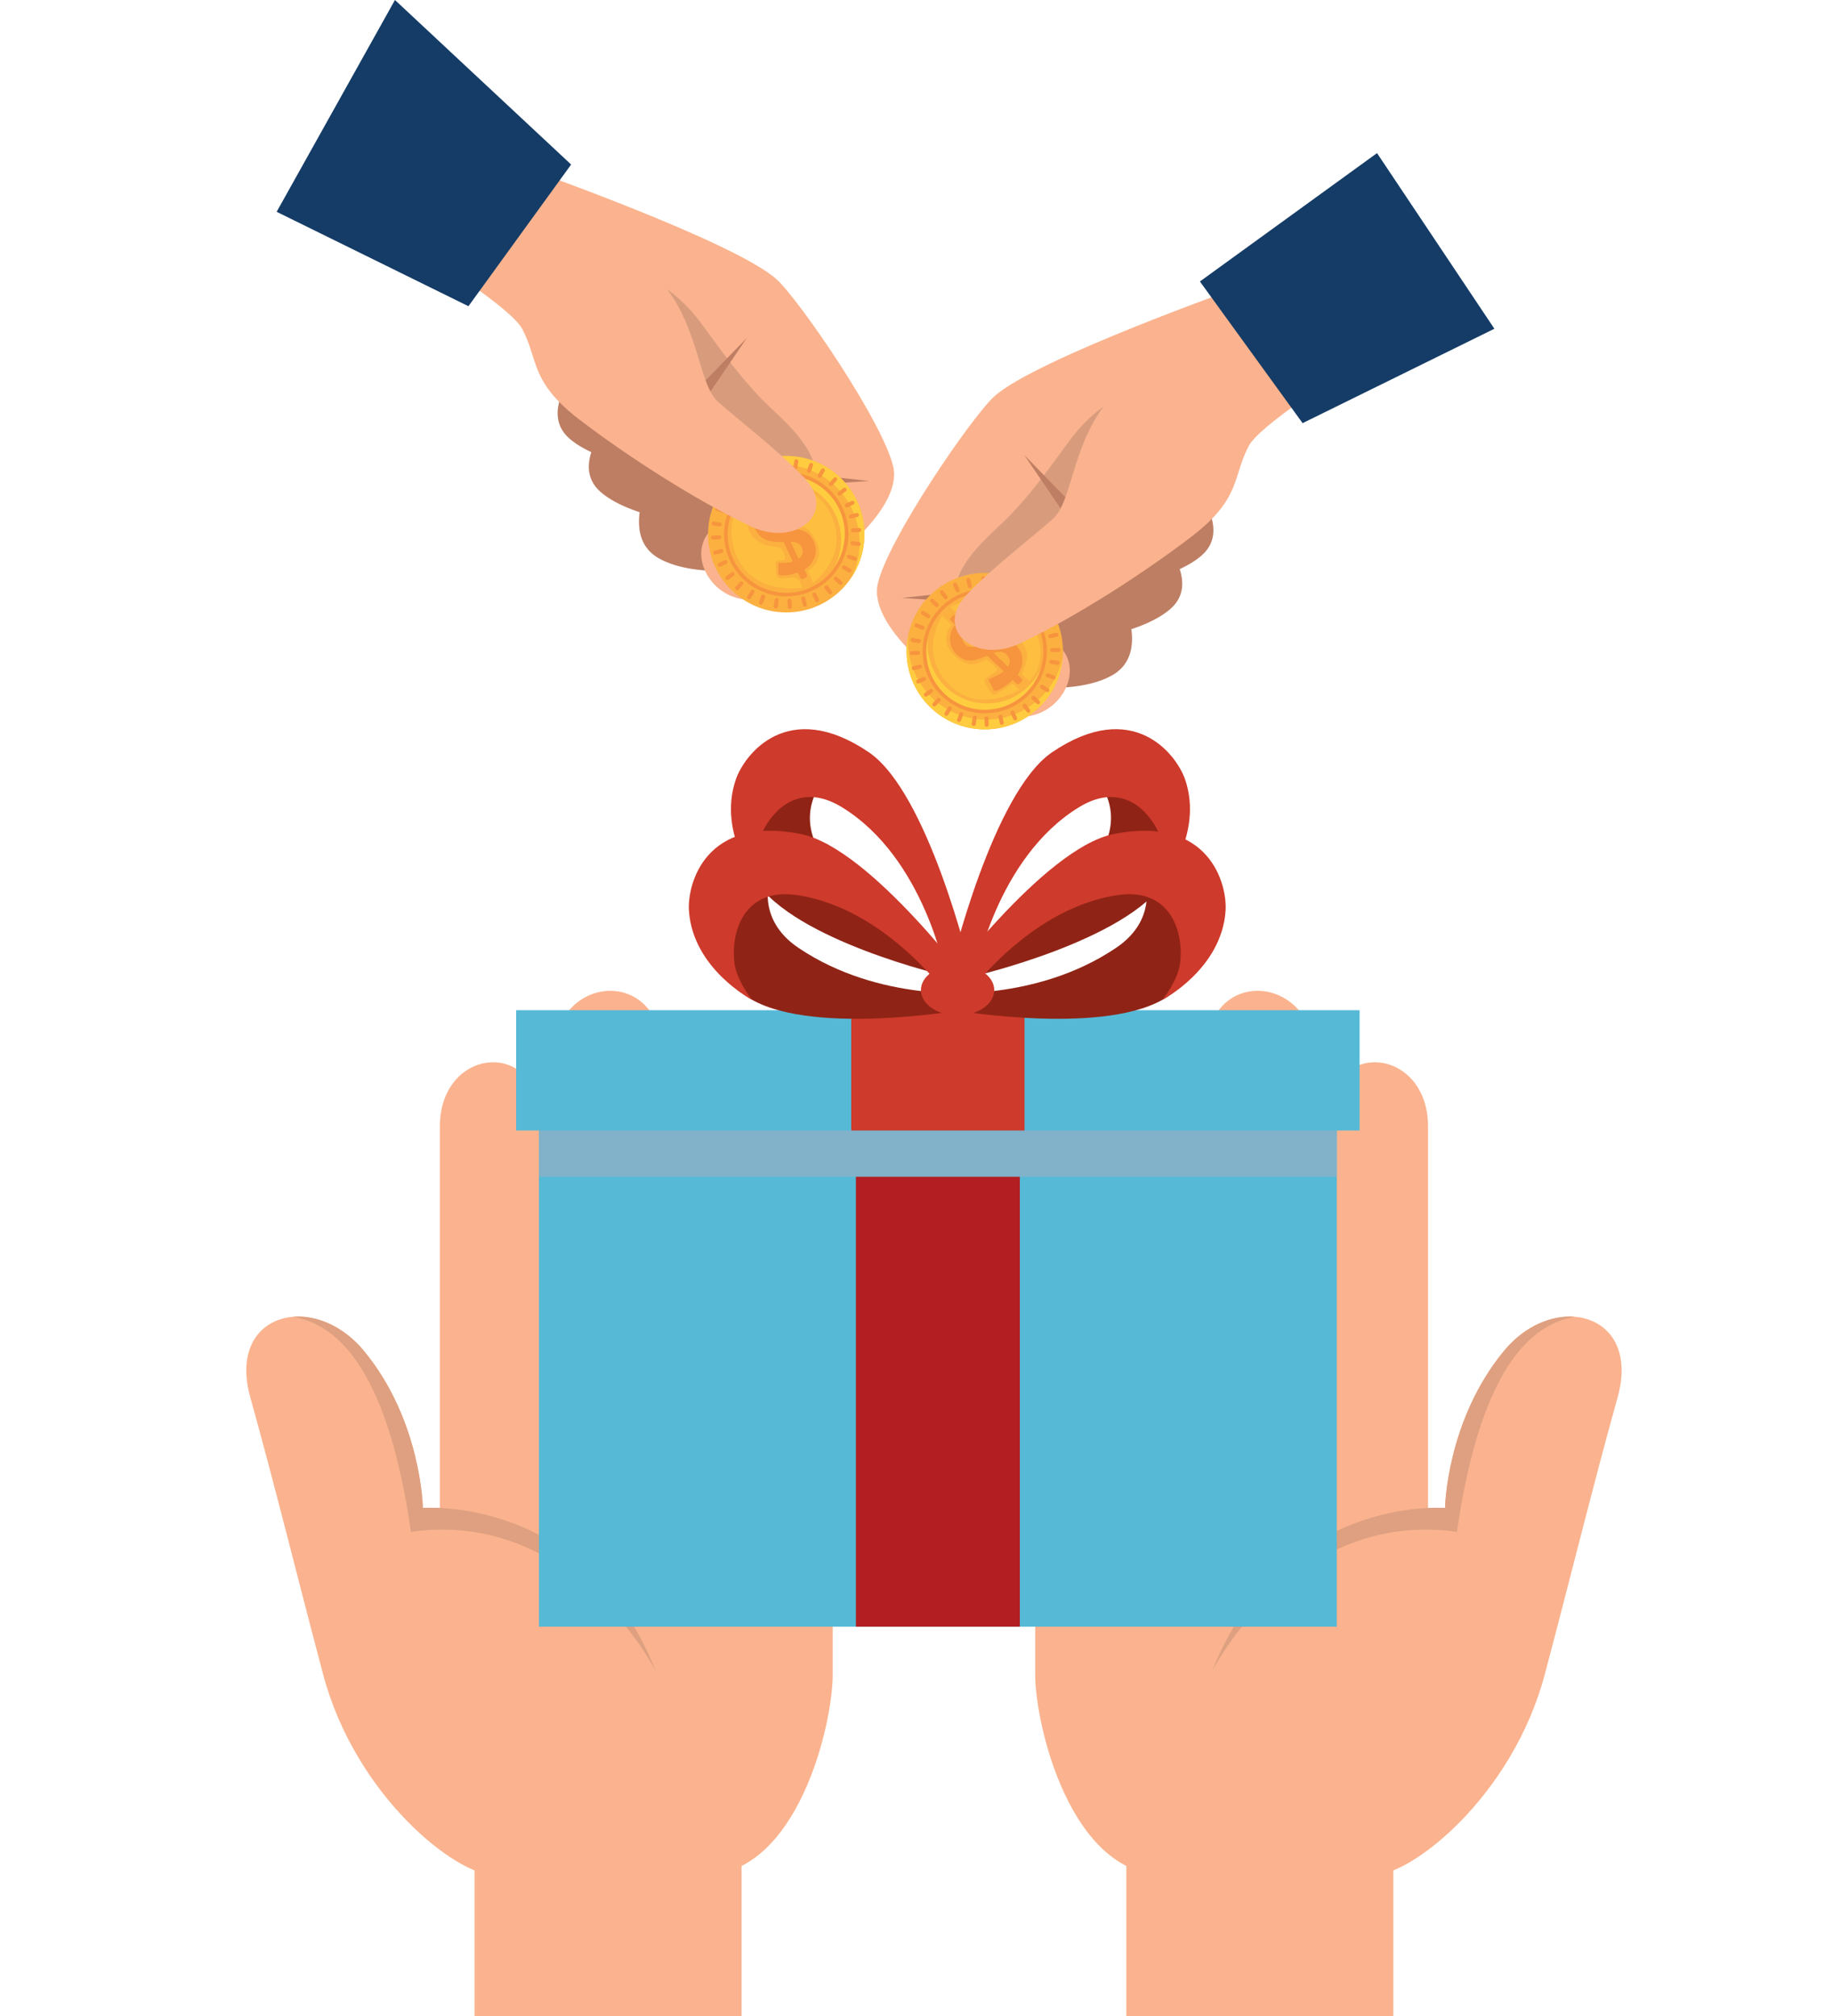 <?xml version="1.0" encoding="utf-8"?>
<!-- Generator: Adobe Illustrator 16.0.0, SVG Export Plug-In . SVG Version: 6.00 Build 0)  -->
<!DOCTYPE svg PUBLIC "-//W3C//DTD SVG 1.1//EN" "http://www.w3.org/Graphics/SVG/1.1/DTD/svg11.dtd">
<svg version="1.1" id="Capa_1" xmlns="http://www.w3.org/2000/svg" xmlns:xlink="http://www.w3.org/1999/xlink" x="0px" y="0px"
	 width="500px" height="549.82px" viewBox="-62 -68.178 500 549.82" enable-background="new -62 -68.178 500 549.82"
	 xml:space="preserve">
<g>
	<g>
		<g>
			<path fill="#FAB38E" d="M73.097,443.195c0,0,31.083,0,56.782,0c25.702,0,35.265-41.047,35.265-54.653c0-13.608,0-66.801,0-66.801
				H71.901L73.097,443.195z"/>
			<path fill="#FAB38E" d="M85.818,353.441H57.984c0,0,0-92.479,0-114.43c0-21.945,27.834-24.654,27.834,0
				C85.818,263.669,85.818,353.441,85.818,353.441z"/>
			<path fill="#FAB38E" d="M118.639,334.886H89.065c0,0,0-93.132,0-115.232c0-22.1,29.574-24.83,29.574,0
				C118.639,244.48,118.639,334.886,118.639,334.886z"/>
			<path fill="#FAB38E" d="M145.195,346.945h-24.121c0,0,0-89.228,0-110.401c0-21.176,24.121-23.791,24.121,0
				C145.195,260.333,145.195,346.945,145.195,346.945z"/>
			<path fill="#FAB38E" d="M165.144,344.161h-17.627c0,0,0-63.862,0-79.015c0-15.154,17.627-17.027,17.627,0
				C165.144,282.172,165.144,344.161,165.144,344.161z"/>
			<path fill="#FAB38E" d="M72.829,443.195c-10.477,0-37.846-21.563-46.663-54.653c-6.69-25.126-13.394-52.419-19.887-75.615
				c-6.495-23.194,17.376-29.226,31.036-12.641c15.681,19.044,16.032,42.794,16.032,42.794s44.533-3.711,63.553,44.534"/>
			<path fill="#DEA080" d="M50.097,349.577C43.14,301.098,27.647,292.74,18,290.927c6.27-0.492,13.665,2.5,19.314,9.358
				c15.681,19.043,16.032,42.793,16.032,42.793s44.533-3.71,63.553,44.535C116.9,387.614,94.633,343.313,50.097,349.577z"/>
		</g>
		<rect x="67.448" y="434.225" fill="#FAB38E" width="72.836" height="47.418"/>
	</g>
	<g>
		<g>
			<path fill="#FAB38E" d="M312.424,443.195c0,0-31.082,0-56.781,0c-25.702,0-35.266-41.047-35.266-54.653
				c0-13.608,0-66.801,0-66.801h93.242L312.424,443.195z"/>
			<path fill="#FAB38E" d="M299.702,353.441h27.835c0,0,0-92.479,0-114.428c0-21.947-27.835-24.656-27.835,0
				S299.702,353.441,299.702,353.441z"/>
			<path fill="#FAB38E" d="M266.881,334.886h29.575c0,0,0-93.132,0-115.232c0-22.1-29.575-24.83-29.575,0
				C266.881,244.48,266.881,334.886,266.881,334.886z"/>
			<path fill="#FAB38E" d="M240.326,346.945h24.122c0,0,0-89.227,0-110.401c0-21.176-24.122-23.791-24.122,0
				C240.326,260.333,240.326,346.945,240.326,346.945z"/>
			<path fill="#FAB38E" d="M220.377,344.161h17.63c0,0,0-63.862,0-79.015c0-15.154-17.63-17.027-17.63,0
				C220.377,282.172,220.377,344.161,220.377,344.161z"/>
			<path fill="#FAB38E" d="M312.691,443.195c10.477,0,37.85-21.563,46.664-54.653c6.69-25.126,13.395-52.419,19.887-75.615
				c6.497-23.194-17.376-29.226-31.034-12.641c-15.68,19.044-16.032,42.794-16.032,42.794s-44.532-3.711-63.552,44.534"/>
			<path fill="#DEA080" d="M335.422,349.577c6.957-48.479,22.45-56.836,32.1-58.65c-6.27-0.492-13.667,2.5-19.313,9.358
				c-15.68,19.043-16.032,42.793-16.032,42.793s-44.532-3.71-63.552,44.535C268.624,387.614,290.89,343.313,335.422,349.577z"/>
		</g>
		<rect x="245.236" y="434.225" fill="#FAB38E" width="72.836" height="47.418"/>
	</g>
</g>
<g>
	<path fill="#BE7E63" d="M241.515,115.906c-11.159,6.469-32.773,2.15-32.773,2.15l0.46-18.425l33.475-7.713
		C242.676,91.918,252.679,109.438,241.515,115.906z"/>
	<path fill="#BE7E63" d="M257.217,97.93c-9.067,7.823-30.295,9.341-30.295,9.341l-2.091-18.311l28.782-11.886
		C253.611,77.074,266.285,90.106,257.217,97.93z"/>
	<path fill="#BE7E63" d="M265.723,83.363c-9.067,7.823-30.295,9.342-30.295,9.342l-2.092-18.311l28.781-11.888
		C262.117,62.506,274.792,75.541,265.723,83.363z"/>
	<path fill="#FAB38E" d="M277.883,9.493l24.438,25.39l-53.552,32.266L219.94,86.215c0,0-1.301,16.178,5.363,20.521
		c11.01,7.184,0.156,24.923-13.913,19.532c-14.067-5.393-36.662-23.124-33.968-35.195c2.694-12.076,25.612-45.534,31.802-51.151
		C220.515,29.672,277.883,9.493,277.883,9.493z"/>
	<path fill="#D89C7D" d="M287.199,38.241c-12.124,0.5-24.184,1.156-36.25,2.507c-2.103,0.236-3.568-0.806-4.309-2.252
		c-6.835,2.774-12.318,7.298-16.963,13.591c-5.742,7.786-11.004,15.348-18.004,22.09c-5.489,5.285-12.83,11.454-13.295,19.671
		c-0.045,0.758-0.289,5.379,1.048,5.564c2.068,0.289,4.229-0.694,6.065-1.545c4.761-2.206,9.028-5.271,13.706-7.625
		c0.218-0.11,0.433-0.194,0.644-0.264c-0.023-2.237,0.099-3.762,0.099-3.762l28.828-19.066l48.29-29.097
		c-0.652-0.077-1.303-0.165-1.957-0.248C292.406,37.946,289.75,38.138,287.199,38.241z"/>
	<polygon fill="#BE7E63" points="217.383,55.897 232.17,77.648 236.351,75.361 	"/>
	<polygon fill="#BE7E63" points="183.997,94.895 210.243,96.643 211.017,91.941 	"/>
	<g>
		<circle fill="#FBB040" cx="206.622" cy="109.402" r="21.332"/>
		<path fill="#FFCC40" d="M222.421,121.495c-8.151,8.507-21.655,8.794-30.161,0.644c-4.849-4.648-7.022-11.028-6.489-17.235
			c-1.503,6.996,0.546,14.587,6.092,19.901c8.506,8.15,22.01,7.863,30.161-0.644c3.507-3.658,5.447-8.242,5.847-12.927
			C227.07,114.971,225.258,118.538,222.421,121.495z"/>
		<path fill="#FFCC40" d="M218.801,118.692c-6.163,6.431-16.37,6.65-22.801,0.487c-3.666-3.512-5.31-8.336-4.906-13.032
			c-1.136,5.291,0.415,11.029,4.607,15.046c6.429,6.162,16.641,5.945,22.801-0.486c2.651-2.766,4.118-6.231,4.423-9.771
			C222.314,113.76,220.946,116.457,218.801,118.692z"/>
		<circle fill="none" stroke="#F7943E" stroke-width="0.951" stroke-miterlimit="10" cx="206.621" cy="109.402" r="16.467"/>
		<path fill="#F7943E" d="M193.903,96.462c0.219,0.207,0.227,0.553,0.019,0.771l0,0c-0.208,0.215-0.554,0.225-0.771,0.017
			l-1.26-1.208c-0.216-0.208-0.224-0.556-0.015-0.771l0,0c0.207-0.218,0.554-0.225,0.77-0.018L193.903,96.462z"/>
		<path fill="#F7943E" d="M221.535,122.937c0.217,0.209,0.227,0.553,0.019,0.772l0,0c-0.209,0.218-0.553,0.224-0.771,0.018
			l-1.258-1.208c-0.219-0.208-0.227-0.555-0.018-0.772l0,0c0.205-0.218,0.554-0.224,0.77-0.017L221.535,122.937z"/>
		<path fill="#F7943E" d="M219.743,96.683c-0.21,0.216-0.553,0.224-0.771,0.016l0,0c-0.218-0.211-0.225-0.553-0.016-0.771
			l1.206-1.261c0.207-0.218,0.553-0.223,0.771-0.016l0,0c0.219,0.208,0.227,0.553,0.016,0.771L219.743,96.683z"/>
		<path fill="#F7943E" d="M193.264,124.312c-0.207,0.218-0.554,0.225-0.771,0.016l0,0c-0.217-0.21-0.224-0.553-0.016-0.771
			l1.205-1.261c0.211-0.218,0.554-0.225,0.771-0.016l0,0c0.218,0.207,0.226,0.553,0.017,0.771L193.264,124.312z"/>
		<path fill="#F7943E" d="M206.869,91.22c0.008,0.303-0.234,0.55-0.532,0.556l0,0c-0.302,0.006-0.551-0.234-0.557-0.534
			l-0.037-1.743c-0.007-0.302,0.232-0.551,0.532-0.557l0,0c0.3-0.006,0.551,0.232,0.558,0.533L206.869,91.22z"/>
		<path fill="#F7943E" d="M207.685,129.479c0.008,0.302-0.231,0.55-0.532,0.556l0,0c-0.302,0.008-0.55-0.23-0.559-0.532
			l-0.035-1.742c-0.007-0.302,0.233-0.55,0.534-0.558l0,0c0.301-0.005,0.55,0.233,0.556,0.534L207.685,129.479z"/>
		<path fill="#F7943E" d="M224.982,109.646c-0.299,0.008-0.549-0.233-0.556-0.532l0,0c-0.006-0.302,0.233-0.551,0.534-0.558
			l1.743-0.036c0.303-0.007,0.551,0.232,0.559,0.533l0,0c0.006,0.299-0.234,0.549-0.532,0.556L224.982,109.646z"/>
		<path fill="#F7943E" d="M186.724,110.46c-0.302,0.006-0.552-0.231-0.557-0.532l0,0c-0.005-0.303,0.232-0.551,0.534-0.557
			l1.744-0.037c0.301-0.006,0.551,0.231,0.556,0.533l0,0c0.005,0.303-0.232,0.549-0.533,0.557L186.724,110.46z"/>
		<path fill="#F7943E" d="M199.731,92.606c0.125,0.275,0,0.597-0.275,0.721l0,0c-0.272,0.123-0.595,0-0.718-0.275l-0.716-1.589
			c-0.122-0.275,0-0.597,0.274-0.721l0,0c0.275-0.125,0.596,0,0.721,0.271L199.731,92.606z"/>
		<path fill="#F7943E" d="M215.403,127.519c0.125,0.275,0,0.594-0.272,0.721l0,0c-0.275,0.122-0.598,0-0.722-0.276l-0.715-1.591
			c-0.122-0.272,0-0.594,0.275-0.721l0,0c0.275-0.124,0.598-0.003,0.72,0.272L215.403,127.519z"/>
		<path fill="#F7943E" d="M223.598,102.506c-0.275,0.125-0.598,0.004-0.72-0.271l0,0c-0.124-0.275-0.002-0.599,0.273-0.721
			l1.592-0.714c0.272-0.123,0.598-0.004,0.721,0.271l0,0c0.123,0.275,0,0.597-0.274,0.721L223.598,102.506z"/>
		<path fill="#F7943E" d="M188.686,118.18c-0.274,0.124-0.598,0-0.721-0.274l0,0c-0.123-0.275,0-0.598,0.274-0.718l1.592-0.718
			c0.276-0.121,0.597,0,0.721,0.275l0,0c0.122,0.275,0.001,0.598-0.274,0.721L188.686,118.18z"/>
		<path fill="#F7943E" d="M213.717,92.616c-0.108,0.278-0.422,0.421-0.703,0.315l0,0c-0.283-0.107-0.423-0.421-0.319-0.703
			l0.622-1.63c0.108-0.281,0.422-0.423,0.703-0.315l0,0c0.283,0.107,0.423,0.418,0.316,0.703L213.717,92.616z"/>
		<path fill="#F7943E" d="M200.111,128.383c-0.109,0.281-0.423,0.42-0.704,0.315l0,0c-0.282-0.109-0.424-0.423-0.315-0.706
			l0.622-1.629c0.106-0.282,0.421-0.422,0.701-0.315l0,0c0.281,0.106,0.423,0.423,0.316,0.705L200.111,128.383z"/>
		<path fill="#F7943E" d="M223.59,116.493c-0.281-0.106-0.423-0.421-0.316-0.705l0,0c0.106-0.281,0.422-0.423,0.703-0.315
			l1.63,0.621c0.282,0.106,0.425,0.419,0.318,0.701l0,0c-0.109,0.282-0.422,0.421-0.705,0.313L223.59,116.493z"/>
		<path fill="#F7943E" d="M187.821,102.886c-0.28-0.108-0.422-0.421-0.315-0.704l0,0c0.105-0.282,0.421-0.423,0.703-0.315
			l1.628,0.619c0.283,0.109,0.426,0.423,0.318,0.705l0,0c-0.107,0.282-0.419,0.423-0.702,0.315L187.821,102.886z"/>
		<path fill="#F7943E" d="M203.083,91.583c0.069,0.295-0.114,0.586-0.406,0.657l0,0c-0.291,0.067-0.584-0.114-0.654-0.409
			l-0.4-1.697c-0.064-0.291,0.116-0.586,0.408-0.654l0,0c0.294-0.071,0.587,0.11,0.657,0.405L203.083,91.583z"/>
		<path fill="#F7943E" d="M211.804,128.845c0.068,0.291-0.114,0.587-0.405,0.655l0,0c-0.296,0.07-0.587-0.115-0.657-0.406
			l-0.398-1.703c-0.07-0.291,0.113-0.583,0.406-0.652l0,0c0.295-0.068,0.586,0.114,0.657,0.406L211.804,128.845z"/>
		<path fill="#F7943E" d="M224.618,105.859c-0.293,0.068-0.587-0.113-0.653-0.406l0,0c-0.068-0.295,0.113-0.589,0.407-0.658
			l1.697-0.396c0.295-0.07,0.585,0.11,0.655,0.406l0,0c0.069,0.293-0.114,0.584-0.405,0.655L224.618,105.859z"/>
		<path fill="#F7943E" d="M187.358,114.579c-0.294,0.07-0.588-0.114-0.656-0.407l0,0c-0.066-0.295,0.114-0.585,0.408-0.654
			l1.697-0.399c0.295-0.065,0.587,0.114,0.657,0.407l0,0c0.067,0.297-0.114,0.586-0.409,0.656L187.358,114.579z"/>
		<path fill="#F7943E" d="M216.809,94.261c-0.161,0.255-0.496,0.336-0.751,0.175l0,0c-0.256-0.157-0.335-0.492-0.176-0.75
			l0.922-1.483c0.155-0.255,0.493-0.333,0.748-0.174l0,0c0.256,0.158,0.332,0.498,0.177,0.751L216.809,94.261z"/>
		<path fill="#F7943E" d="M196.625,126.774c-0.158,0.258-0.493,0.335-0.749,0.175l0,0c-0.258-0.156-0.335-0.496-0.177-0.75
			l0.918-1.481c0.161-0.255,0.496-0.335,0.752-0.175l0,0c0.254,0.157,0.333,0.492,0.175,0.748L196.625,126.774z"/>
		<path fill="#F7943E" d="M221.94,119.583c-0.256-0.156-0.332-0.495-0.174-0.75l0,0c0.157-0.254,0.496-0.335,0.749-0.176
			l1.482,0.921c0.254,0.157,0.336,0.496,0.175,0.75l0,0c-0.158,0.253-0.493,0.335-0.749,0.174L221.94,119.583z"/>
		<path fill="#F7943E" d="M189.429,99.402c-0.258-0.157-0.335-0.496-0.174-0.751l0,0c0.158-0.254,0.493-0.334,0.748-0.174
			l1.482,0.918c0.257,0.158,0.334,0.493,0.177,0.75l0,0c-0.161,0.255-0.497,0.336-0.751,0.174L189.429,99.402z"/>
		<path fill="#F7943E" d="M196.399,94.409c0.177,0.245,0.123,0.584-0.119,0.762l0,0c-0.244,0.177-0.585,0.124-0.762-0.121
			l-1.026-1.408c-0.179-0.245-0.125-0.584,0.118-0.762l0,0c0.244-0.179,0.585-0.124,0.764,0.121L196.399,94.409z"/>
		<path fill="#F7943E" d="M218.936,125.337c0.18,0.242,0.125,0.583-0.119,0.764l0,0c-0.243,0.175-0.585,0.122-0.761-0.122
			l-1.027-1.41c-0.178-0.244-0.124-0.586,0.119-0.76l0,0c0.245-0.178,0.586-0.124,0.763,0.121L218.936,125.337z"/>
		<path fill="#F7943E" d="M221.795,99.175c-0.244,0.178-0.584,0.124-0.762-0.118l0,0c-0.178-0.244-0.124-0.583,0.118-0.761
			l1.411-1.029c0.244-0.179,0.586-0.124,0.76,0.121l0,0c0.181,0.245,0.126,0.584-0.116,0.761L221.795,99.175z"/>
		<path fill="#F7943E" d="M190.865,121.709c-0.244,0.177-0.584,0.125-0.762-0.115l0,0c-0.177-0.246-0.124-0.586,0.12-0.763
			l1.41-1.029c0.244-0.177,0.584-0.124,0.764,0.123l0,0c0.174,0.245,0.122,0.583-0.122,0.76L190.865,121.709z"/>
		<path fill="#F7943E" d="M210.082,91.532c-0.045,0.3-0.325,0.5-0.621,0.456l0,0c-0.297-0.046-0.503-0.328-0.456-0.624l0.273-1.723
			c0.044-0.299,0.324-0.5,0.62-0.457l0,0c0.298,0.048,0.503,0.326,0.456,0.624L210.082,91.532z"/>
		<path fill="#F7943E" d="M204.149,129.337c-0.047,0.3-0.327,0.501-0.622,0.455l0,0c-0.297-0.048-0.502-0.326-0.455-0.625
			l0.271-1.719c0.049-0.298,0.326-0.503,0.624-0.455l0,0c0.297,0.048,0.5,0.326,0.453,0.623L204.149,129.337z"/>
		<path fill="#F7943E" d="M224.669,112.862c-0.297-0.047-0.5-0.33-0.453-0.624l0,0c0.047-0.299,0.325-0.504,0.625-0.457l1.722,0.271
			c0.298,0.047,0.501,0.325,0.453,0.623l0,0c-0.047,0.299-0.324,0.5-0.623,0.454L224.669,112.862z"/>
		<path fill="#F7943E" d="M186.864,106.928c-0.297-0.048-0.5-0.33-0.453-0.625l0,0c0.046-0.298,0.324-0.502,0.624-0.456l1.724,0.271
			c0.296,0.047,0.498,0.326,0.451,0.624l0,0c-0.045,0.298-0.325,0.499-0.622,0.452L186.864,106.928z"/>
		<g>
			<path fill="#F7943E" d="M215.583,115.857l1.023,0.982c0.305,0.292,0.305,0.596-0.003,0.915l-0.437,0.456
				c-0.305,0.318-0.61,0.333-0.914,0.04l-1.026-0.982c-0.542,0.571-1.395,1.229-2.548,1.978c-1.362,0.875-2.195,1.167-2.501,0.875
				c-0.044-0.044-0.099-0.124-0.161-0.242l-1.272-2.505c-0.063-0.177-0.057-0.305,0.016-0.378c-0.03,0.028,0.48-0.185,1.528-0.637
				c1.047-0.456,1.875-0.939,2.479-1.449l-4.465-4.278c-1.828,0.75-3.076,1.173-3.744,1.264c-1.721,0.242-3.227-0.254-4.516-1.49
				c-1.461-1.397-2.081-3.026-1.869-4.895c0.15-1.342,0.604-2.438,1.359-3.287l-1.115-1.069c-0.305-0.291-0.305-0.597,0.001-0.915
				l0.437-0.456c0.305-0.318,0.61-0.332,0.915-0.04l1.117,1.069c0.598-0.532,1.374-1.086,2.327-1.656
				c1.28-0.758,2.086-0.976,2.419-0.654c0.063,0.056,0.124,0.161,0.188,0.305l0.87,2.192c0.065,0.178,0.06,0.305-0.015,0.379
				c0.027-0.031-0.436,0.15-1.395,0.542c-0.959,0.393-1.63,0.789-2.005,1.181l4.216,4.041c1.844-0.678,3.151-1.056,3.923-1.134
				c1.752-0.159,3.26,0.368,4.519,1.579c1.413,1.353,2.065,2.894,1.953,4.621C216.824,113.466,216.388,114.678,215.583,115.857z
				 M204.789,107.915l-3.715-3.557c-0.729,1.28-0.634,2.364,0.294,3.252C202.188,108.396,203.326,108.499,204.789,107.915z
				 M209.027,109.881l3.942,3.775c0.699-1.278,0.567-2.386-0.407-3.316C211.713,109.525,210.531,109.372,209.027,109.881z"/>
		</g>
		<path fill="#FEBF40" d="M216.643,115.597c0.784-1.149,1.415-3.457,1.517-4.739c0.156-1.955-1.449-4.442-3.194-5.365
			c-1.59-0.849-3.943-1.109-5.641-0.69c-2.384,0.59-3.387,0.899-4.521-1.274c-0.529-1.014-0.382-0.782,0.529-1.304
			c0.918-0.527,1.469-0.573,1.005-1.528c-0.794-1.626-1.099-3.277-2.303-3.146c-1.15,0.124-3.828,2.042-4.623,1.684
			c-0.674-0.302-2.203-1.807-2.203-1.807s10.593-6.384,18.78,0.493c5.856,4.918,8.229,14.319,2.78,19.69
			C218.253,117.167,216.643,115.597,216.643,115.597z"/>
		<path fill="#FEBF40" d="M214.234,118.198l1.846,1.768c0,0-11.013,6.687-18.882-1.184c-9.084-8.706-2.214-19.036-2.214-19.036
			l2.558,2.455c0,0-3.556,3.873,0.49,8.078c4.904,5.094,8.231,1.412,8.929,1.476c0.696,0.06,3.017,2.21,3.026,2.75
			c0.013,0.538-3.208,2.03-3.418,2.711c-0.209,0.681,1.746,4.068,2.54,4.071C209.898,121.289,214.234,118.198,214.234,118.198z"/>
	</g>
	<path fill="#FAB38E" d="M246.299,35.687l56.021-0.804c0,0-20.75,13.026-23.676,18.542c-4.51,8.494-1.987,14.292-15.622,24.737
		c-12.59,9.645-31.176,21.737-46.804,29.137c-12.217,5.785-23.713-3.762-14.409-13.423c7.332-7.611,17.282-15.142,23.442-20.589
		C231.413,67.842,230.363,46.72,246.299,35.687z"/>
	<polygon fill="#143C66" points="313.621,-26.424 345.633,21.479 293.318,47.223 265.307,8.587 	"/>
</g>
<g>
	<path fill="#BE7E63" d="M117.581,84.012c11.16,6.468,32.774,2.15,32.774,2.15l-0.46-18.425l-33.474-7.712
		C116.42,60.025,106.417,77.546,117.581,84.012z"/>
	<path fill="#BE7E63" d="M101.88,66.037c9.068,7.823,30.296,9.342,30.296,9.342l2.09-18.312L105.484,45.18
		C105.486,45.182,92.811,58.213,101.88,66.037z"/>
	<path fill="#BE7E63" d="M93.374,51.471c9.068,7.823,30.295,9.342,30.295,9.342l2.09-18.311L96.977,30.614
		C96.979,30.614,84.305,43.646,93.374,51.471z"/>
	<path fill="#FAB38E" d="M81.212-22.401L56.775,2.99l53.553,32.266l28.828,19.066c0,0,1.299,16.178-5.365,20.521
		c-11.009,7.183-0.156,24.923,13.912,19.533c14.069-5.392,36.664-23.124,33.97-35.195c-2.695-12.076-25.614-45.534-31.802-51.151
		C138.581-2.221,81.212-22.401,81.212-22.401z"/>
	<path fill="#D89C7D" d="M71.896,6.349c12.125,0.499,24.184,1.156,36.252,2.507c2.103,0.236,3.568-0.806,4.31-2.252
		c6.834,2.774,12.316,7.298,16.96,13.591c5.744,7.786,11.005,15.347,18.005,22.09c5.489,5.285,12.831,11.454,13.296,19.672
		c0.044,0.758,0.289,5.379-1.049,5.564c-2.069,0.289-4.229-0.694-6.066-1.545c-4.76-2.207-9.026-5.272-13.703-7.625
		c-0.219-0.11-0.434-0.194-0.644-0.264c0.022-2.237-0.099-3.762-0.099-3.762l-28.827-19.066l-48.294-29.1
		c0.653-0.077,1.304-0.165,1.957-0.249C66.689,6.052,69.346,6.245,71.896,6.349z"/>
	<polygon fill="#BE7E63" points="141.712,24.003 126.927,45.754 122.745,43.469 	"/>
	<polygon fill="#BE7E63" points="175.1,63.002 148.854,64.749 148.081,60.048 	"/>
	<g>
		<circle fill="#FBB040" cx="152.474" cy="77.509" r="21.333"/>
		<path fill="#FFCC40" d="M142.119,60.522c10.675-4.984,23.369-0.369,28.352,10.307c2.839,6.085,2.558,12.821-0.183,18.416
			c3.93-5.979,4.766-13.798,1.517-20.758c-4.983-10.675-17.677-15.29-28.352-10.307c-4.593,2.141-8.06,5.714-10.126,9.936
			C135.423,64.923,138.404,62.252,142.119,60.522z"/>
		<path fill="#FFCC40" d="M144.478,64.442c8.07-3.766,17.667-0.278,21.435,7.792c2.147,4.6,1.935,9.693-0.139,13.924
			c2.973-4.522,3.604-10.433,1.146-15.693c-3.767-8.072-13.363-11.56-21.432-7.794c-3.473,1.62-6.093,4.32-7.657,7.511
			C139.418,67.769,141.672,65.753,144.478,64.442z"/>
		<path fill="none" stroke="#F7943E" stroke-width="0.951" stroke-miterlimit="10" d="M137.552,84.473
			c-3.848-8.239-0.284-18.039,7.956-21.886c8.242-3.846,18.04-0.281,21.886,7.958c3.846,8.241,0.282,18.036-7.958,21.888
			C151.196,96.278,141.399,92.716,137.552,84.473z"/>
		<path fill="#F7943E" d="M159.65,94.174c-0.128-0.272-0.011-0.598,0.263-0.726l0,0c0.272-0.124,0.597-0.009,0.725,0.264
			l0.737,1.581c0.126,0.272,0.006,0.599-0.265,0.725l0,0c-0.272,0.127-0.597,0.009-0.722-0.264L159.65,94.174z"/>
		<path fill="#F7943E" d="M143.462,59.496c-0.125-0.272-0.009-0.594,0.265-0.726l0,0c0.275-0.126,0.597-0.008,0.725,0.265
			l0.738,1.58c0.127,0.274,0.009,0.598-0.265,0.728l0,0c-0.272,0.128-0.595,0.006-0.723-0.263L143.462,59.496z"/>
		<path fill="#F7943E" d="M135.64,84.621c0.272-0.123,0.597-0.009,0.723,0.264l0,0c0.128,0.277,0.011,0.598-0.262,0.726
			l-1.581,0.739c-0.272,0.126-0.596,0.007-0.725-0.266l0,0c-0.126-0.272-0.009-0.597,0.265-0.725L135.64,84.621z"/>
		<path fill="#F7943E" d="M170.321,68.439c0.272-0.128,0.597-0.01,0.723,0.264l0,0c0.126,0.274,0.008,0.596-0.265,0.725l-1.581,0.74
			c-0.273,0.127-0.597,0.009-0.722-0.265l0,0c-0.129-0.272-0.011-0.597,0.264-0.723L170.321,68.439z"/>
		<path fill="#F7943E" d="M145.667,94.37c0.104-0.282,0.417-0.428,0.698-0.326l0,0c0.282,0.102,0.429,0.417,0.327,0.698
			l-0.596,1.638c-0.102,0.284-0.417,0.429-0.698,0.329l0,0c-0.282-0.103-0.428-0.417-0.327-0.7L145.667,94.37z"/>
		<path fill="#F7943E" d="M158.745,58.407c0.102-0.286,0.417-0.429,0.698-0.327l0,0c0.282,0.103,0.43,0.415,0.326,0.699
			l-0.595,1.637c-0.103,0.285-0.416,0.429-0.699,0.329l0,0c-0.283-0.104-0.429-0.418-0.327-0.701L158.745,58.407z"/>
		<path fill="#F7943E" d="M135.443,70.643c0.282,0.101,0.428,0.416,0.327,0.696l0,0c-0.104,0.283-0.417,0.429-0.701,0.326
			l-1.638-0.596c-0.282-0.104-0.429-0.416-0.325-0.699l0,0c0.101-0.28,0.416-0.427,0.698-0.326L135.443,70.643z"/>
		<path fill="#F7943E" d="M171.407,83.72c0.283,0.103,0.431,0.414,0.329,0.697l0,0c-0.105,0.283-0.416,0.429-0.699,0.326
			l-1.639-0.595c-0.283-0.104-0.429-0.415-0.327-0.701l0,0c0.103-0.282,0.416-0.427,0.698-0.325L171.407,83.72z"/>
		<path fill="#F7943E" d="M152.822,95.66c-0.017-0.301,0.217-0.555,0.519-0.571l0,0c0.299-0.018,0.556,0.214,0.569,0.516
			l0.094,1.741c0.016,0.301-0.216,0.556-0.517,0.573l0,0c-0.302,0.018-0.556-0.215-0.572-0.514L152.822,95.66z"/>
		<path fill="#F7943E" d="M150.838,57.443c-0.016-0.3,0.215-0.554,0.517-0.573l0,0c0.3-0.016,0.556,0.217,0.573,0.517l0.089,1.742
			c0.016,0.299-0.214,0.556-0.516,0.573l0,0c-0.3,0.018-0.558-0.213-0.573-0.515L150.838,57.443z"/>
		<path fill="#F7943E" d="M134.153,77.798c0.303-0.018,0.56,0.213,0.575,0.514l0,0c0.016,0.303-0.217,0.56-0.517,0.574l-1.743,0.09
			c-0.299,0.017-0.559-0.213-0.575-0.514l0,0c-0.016-0.301,0.217-0.557,0.516-0.573L134.153,77.798z"/>
		<path fill="#F7943E" d="M172.371,75.813c0.302-0.018,0.556,0.215,0.573,0.516l0,0c0.015,0.3-0.216,0.557-0.514,0.572l-1.746,0.093
			c-0.301,0.014-0.556-0.217-0.571-0.518l0,0c-0.016-0.303,0.214-0.557,0.516-0.574L172.371,75.813z"/>
		<path fill="#F7943E" d="M139.789,90.594c0.201-0.22,0.545-0.24,0.77-0.037l0,0c0.225,0.202,0.242,0.546,0.041,0.77l-1.167,1.295
			c-0.202,0.225-0.548,0.242-0.771,0.04l0,0c-0.223-0.204-0.243-0.545-0.04-0.771L139.789,90.594z"/>
		<path fill="#F7943E" d="M165.41,62.168c0.201-0.223,0.546-0.241,0.77-0.038l0,0c0.224,0.202,0.242,0.546,0.039,0.771l-1.167,1.294
			c-0.201,0.224-0.547,0.242-0.769,0.041l0,0c-0.222-0.201-0.242-0.549-0.041-0.771L165.41,62.168z"/>
		<path fill="#F7943E" d="M139.218,64.763c0.224,0.201,0.244,0.546,0.041,0.771l0,0c-0.203,0.224-0.547,0.242-0.77,0.039
			l-1.294-1.167c-0.223-0.201-0.245-0.545-0.042-0.769l0,0c0.202-0.224,0.546-0.241,0.771-0.041L139.218,64.763z"/>
		<path fill="#F7943E" d="M167.646,90.385c0.222,0.201,0.242,0.544,0.039,0.77l0,0c-0.199,0.223-0.545,0.242-0.769,0.04
			l-1.295-1.167c-0.225-0.204-0.244-0.549-0.041-0.772l0,0c0.202-0.224,0.544-0.242,0.768-0.039L167.646,90.385z"/>
		<path fill="#F7943E" d="M149.327,95.402c0.043-0.301,0.319-0.506,0.618-0.465l0,0c0.295,0.042,0.504,0.318,0.461,0.617
			l-0.242,1.727c-0.043,0.297-0.317,0.506-0.617,0.462l0,0c-0.298-0.04-0.505-0.315-0.464-0.616L149.327,95.402z"/>
		<path fill="#F7943E" d="M154.675,57.509c0.041-0.298,0.317-0.506,0.614-0.464l0,0c0.301,0.043,0.506,0.319,0.463,0.617
			l-0.245,1.729c-0.038,0.296-0.313,0.501-0.613,0.462l0,0c-0.298-0.043-0.506-0.317-0.466-0.615L154.675,57.509z"/>
		<path fill="#F7943E" d="M134.414,74.304c0.297,0.043,0.507,0.317,0.462,0.613l0,0c-0.042,0.301-0.317,0.511-0.615,0.467
			l-1.726-0.245c-0.299-0.041-0.506-0.316-0.466-0.616l0,0c0.043-0.298,0.318-0.501,0.616-0.463L134.414,74.304z"/>
		<path fill="#F7943E" d="M172.306,79.649c0.299,0.041,0.505,0.321,0.465,0.617l0,0c-0.045,0.301-0.319,0.505-0.617,0.464
			l-1.727-0.244c-0.298-0.044-0.506-0.318-0.464-0.617l0,0c0.042-0.299,0.317-0.505,0.617-0.465L172.306,79.649z"/>
		<path fill="#F7943E" d="M137.5,87.942c0.242-0.179,0.583-0.134,0.765,0.108l0,0c0.181,0.239,0.133,0.582-0.107,0.765l-1.397,1.049
			c-0.239,0.179-0.579,0.13-0.762-0.11l0,0c-0.182-0.238-0.13-0.584,0.109-0.764L137.5,87.942z"/>
		<path fill="#F7943E" d="M168.077,64.929c0.241-0.182,0.581-0.134,0.762,0.107l0,0c0.184,0.24,0.133,0.583-0.108,0.764
			l-1.392,1.049c-0.24,0.18-0.583,0.134-0.763-0.109l0,0c-0.183-0.239-0.133-0.58,0.106-0.761L168.077,64.929z"/>
		<path fill="#F7943E" d="M141.874,62.477c0.183,0.24,0.132,0.583-0.109,0.764l0,0c-0.24,0.179-0.583,0.132-0.763-0.106
			l-1.048-1.397c-0.183-0.239-0.133-0.583,0.108-0.762l0,0c0.24-0.181,0.583-0.136,0.763,0.108L141.874,62.477z"/>
		<path fill="#F7943E" d="M164.887,93.051c0.183,0.239,0.133,0.583-0.109,0.762l0,0c-0.239,0.182-0.582,0.137-0.761-0.108
			l-1.051-1.391c-0.182-0.242-0.132-0.583,0.109-0.765l0,0c0.24-0.181,0.583-0.133,0.762,0.109L164.887,93.051z"/>
		<path fill="#F7943E" d="M156.583,95.186c-0.079-0.294,0.094-0.588,0.386-0.666l0,0c0.291-0.078,0.59,0.094,0.666,0.388
			l0.448,1.684c0.077,0.295-0.096,0.589-0.386,0.667l0,0c-0.292,0.077-0.592-0.098-0.667-0.39L156.583,95.186z"/>
		<path fill="#F7943E" d="M146.755,58.199c-0.078-0.289,0.096-0.589,0.388-0.667l0,0c0.292-0.077,0.591,0.097,0.665,0.388
			l0.448,1.685c0.077,0.292-0.097,0.593-0.387,0.666l0,0c-0.291,0.079-0.59-0.095-0.666-0.388L146.755,58.199z"/>
		<path fill="#F7943E" d="M134.629,81.559c0.291-0.079,0.589,0.094,0.667,0.384l0,0c0.077,0.292-0.095,0.589-0.386,0.667
			l-1.688,0.449c-0.291,0.079-0.59-0.097-0.665-0.388l0,0c-0.079-0.293,0.094-0.589,0.386-0.666L134.629,81.559z"/>
		<path fill="#F7943E" d="M171.616,71.732c0.29-0.078,0.587,0.096,0.667,0.384l0,0c0.076,0.294-0.097,0.593-0.387,0.667
			l-1.689,0.449c-0.29,0.077-0.589-0.097-0.666-0.39l0,0c-0.076-0.291,0.094-0.587,0.387-0.665L171.616,71.732z"/>
		<path fill="#F7943E" d="M142.785,92.919c0.148-0.26,0.484-0.35,0.745-0.201l0,0c0.259,0.151,0.348,0.486,0.198,0.746l-0.878,1.509
			c-0.151,0.263-0.484,0.349-0.746,0.201l0,0c-0.259-0.151-0.349-0.483-0.197-0.746L142.785,92.919z"/>
		<path fill="#F7943E" d="M161.988,59.817c0.152-0.262,0.486-0.348,0.745-0.197l0,0c0.26,0.151,0.351,0.484,0.198,0.746
			l-0.875,1.505c-0.153,0.261-0.487,0.352-0.748,0.198l0,0c-0.259-0.15-0.349-0.484-0.197-0.745L161.988,59.817z"/>
		<path fill="#F7943E" d="M136.898,67.759c0.261,0.15,0.346,0.487,0.198,0.745l0,0c-0.152,0.26-0.486,0.352-0.748,0.199
			l-1.508-0.875c-0.259-0.151-0.348-0.485-0.198-0.746l0,0c0.153-0.261,0.484-0.348,0.748-0.197L136.898,67.759z"/>
		<path fill="#F7943E" d="M169.999,86.963c0.258,0.151,0.349,0.489,0.197,0.745l0,0c-0.15,0.262-0.485,0.354-0.746,0.201
			l-1.509-0.876c-0.26-0.151-0.349-0.484-0.197-0.744l0,0c0.151-0.262,0.485-0.348,0.745-0.199L169.999,86.963z"/>
		<g>
			<path fill="#F7943E" d="M146.453,68.252l-0.599-1.286c-0.179-0.382-0.068-0.665,0.333-0.853l0.572-0.268
				c0.4-0.187,0.688-0.088,0.866,0.293l0.602,1.286c0.714-0.335,1.744-0.638,3.093-0.922c1.586-0.323,2.47-0.293,2.647,0.088
				c0.026,0.057,0.048,0.151,0.062,0.283l0.282,2.798c-0.005,0.188-0.056,0.304-0.153,0.345c0.04-0.016-0.512-0.001-1.654,0.04
				c-1.141,0.048-2.088,0.198-2.836,0.456l2.616,5.604c1.977-0.04,3.294,0.018,3.949,0.176c1.69,0.397,2.916,1.405,3.673,3.02
				c0.854,1.833,0.846,3.576-0.028,5.239c-0.626,1.197-1.444,2.053-2.456,2.573l0.653,1.4c0.179,0.383,0.069,0.667-0.331,0.854
				l-0.573,0.268c-0.4,0.186-0.69,0.087-0.867-0.294l-0.656-1.401c-0.75,0.282-1.674,0.516-2.77,0.702
				c-1.467,0.244-2.298,0.156-2.492-0.265c-0.037-0.076-0.056-0.194-0.063-0.352l-0.02-2.36c0.006-0.189,0.056-0.305,0.15-0.347
				c-0.038,0.019,0.461,0.016,1.496-0.001c1.036-0.019,1.802-0.146,2.296-0.376l-2.468-5.292c-1.965-0.034-3.321-0.155-4.069-0.361
				c-1.69-0.486-2.906-1.524-3.643-3.108c-0.83-1.772-0.877-3.444-0.147-5.015C144.431,70.033,145.277,69.058,146.453,68.252z
				 M153.645,79.559l2.175,4.661c1.146-0.931,1.446-1.976,0.904-3.139C156.244,80.051,155.218,79.542,153.645,79.559z
				 M150.404,76.192l-2.31-4.945c-1.115,0.937-1.392,2.02-0.821,3.24C147.772,75.554,148.817,76.125,150.404,76.192z"/>
		</g>
		<path fill="#FEBF40" d="M145.372,68.109c-1.146,0.788-2.57,2.71-3.127,3.869c-0.854,1.766-0.255,4.667,1.036,6.157
			c1.176,1.367,3.275,2.461,5.012,2.685c2.435,0.311,3.482,0.389,3.755,2.823c0.126,1.137,0.072,0.866-0.966,1.025
			c-1.048,0.158-1.578,0.001-1.49,1.061c0.151,1.802-0.161,3.451,1.009,3.766c1.118,0.3,4.308-0.52,4.919,0.103
			c0.52,0.525,1.4,2.481,1.4,2.481s-12.185,2.121-17.331-7.253c-3.684-6.703-2.493-16.324,4.529-19.361
			C144.438,66.064,145.372,68.109,145.372,68.109z"/>
		<path fill="#FEBF40" d="M148.557,66.555l-1.08-2.313c0,0,12.685-2.253,17.174,7.932c5.322,11.399-4.819,18.547-4.819,18.547
			l-1.497-3.214c0,0,4.717-2.324,2.465-7.708c-2.729-6.522-7.166-4.293-7.791-4.604c-0.626-0.308-2.014-3.151-1.827-3.659
			c0.181-0.505,3.727-0.732,4.168-1.292c0.442-0.56-0.158-4.424-0.896-4.714C153.718,65.241,148.557,66.555,148.557,66.555z"/>
	</g>
	<path fill="#FAB38E" d="M112.798,3.794L56.776,2.99c0,0,20.749,13.027,23.677,18.542c4.509,8.494,1.988,14.292,15.622,24.737
		c12.589,9.645,31.177,21.737,46.803,29.139c12.218,5.785,23.714-3.764,14.409-13.423c-7.332-7.611-17.283-15.143-23.442-20.589
		C127.684,35.949,128.733,14.828,112.798,3.794z"/>
	<polygon fill="#143C66" points="45.735,-68.178 13.464,-10.415 65.778,15.33 93.79,-23.307 	"/>
</g>
<g>
	<rect x="85.015" y="234.658" fill="#56B9D6" width="217.63" height="140.792"/>
	<rect x="171.474" y="234.658" fill="#B21E22" width="44.712" height="140.792"/>
	<rect x="85.015" y="234.658" fill="#81B2CA" width="217.63" height="18.087"/>
	<rect x="78.796" y="207.326" fill="#56B9D6" width="230.069" height="32.804"/>
	<rect x="170.195" y="207.326" fill="#CE3A2B" width="47.27" height="32.804"/>
	<g>
		<g>
			<path fill="#8F2416" d="M203.926,197.977c0,0,41.353-9.585,51.954-26.013c14.435-22.368-1.092-35.177-1.092-35.177l-17.88,7.382
				c0,0,8.816,8.82,0.748,21.141c-14.599,22.299-40.205,30.112-40.205,30.112L203.926,197.977z"/>
			<path fill="#CE3A2B" d="M197.449,195.423c0,0,11.382-47.512,27.574-58.47c22.05-14.92,33.881,0.59,36.242,7.442
				c5.19,15.072-6.454,29.069-6.454,29.069s1.896-6.557,0.517-11.213c-2.611-8.829-10.852-17.693-22.94-10.324
				c-22.753,13.876-28.464,46.049-28.464,46.049L197.449,195.423z"/>
		</g>
		<g>
			<path fill="#8F2416" d="M196.06,197.977c0,0-41.351-9.585-51.952-26.013c-14.435-22.368,1.093-35.177,1.093-35.177l17.876,7.382
				c0,0-8.815,8.82-0.747,21.141c14.6,22.299,40.208,30.112,40.208,30.112L196.06,197.977z"/>
			<path fill="#CE3A2B" d="M202.537,195.423c0,0-11.383-47.512-27.576-58.47c-22.049-14.92-33.882,0.59-36.241,7.442
				c-5.191,15.072,6.454,29.069,6.454,29.069s-1.897-6.557-0.518-11.213c2.613-8.829,10.853-17.693,22.939-10.324
				c22.754,13.876,28.463,46.049,28.463,46.049L202.537,195.423z"/>
		</g>
		<g>
			<path fill="#8F2416" d="M198.694,207.378c0,0,41.84,7.172,57.977-3.871c21.968-15.036,12.608-32.856,12.608-32.856l-19.342-0.114
				c0,0,4.712,11.546-7.497,19.782c-22.093,14.91-48.729,12.197-48.729,12.197L198.694,207.378z"/>
			<path fill="#CE3A2B" d="M193.713,202.514c0,0,28.888-39.398,48.061-43.233c26.104-5.22,31.012,13.66,30.535,20.891
				c-1.049,15.904-17.204,24.305-17.204,24.305s4.288-5.31,4.817-10.138c1.009-9.153-3.157-20.516-17.154-18.397
				c-26.354,3.983-44.073,31.437-44.073,31.437L193.713,202.514z"/>
		</g>
		<g>
			<path fill="#8F2416" d="M199.542,207.378c0,0-41.837,7.172-57.973-3.871c-21.97-15.036-12.609-32.856-12.609-32.856l19.342-0.114
				c0,0-4.711,11.546,7.495,19.782c22.094,14.91,48.729,12.197,48.729,12.197L199.542,207.378z"/>
			<path fill="#CE3A2B" d="M204.525,202.514c0,0-28.887-39.398-48.06-43.233c-26.107-5.22-31.013,13.66-30.535,20.891
				c1.047,15.904,17.204,24.305,17.204,24.305s-4.289-5.31-4.819-10.138c-1.007-9.153,3.158-20.516,17.154-18.397
				c26.354,3.983,44.072,31.437,44.072,31.437L204.525,202.514z"/>
		</g>
		<ellipse fill="#CE3A2B" cx="199.207" cy="201.837" rx="9.999" ry="6.899"/>
	</g>
</g>
</svg>

